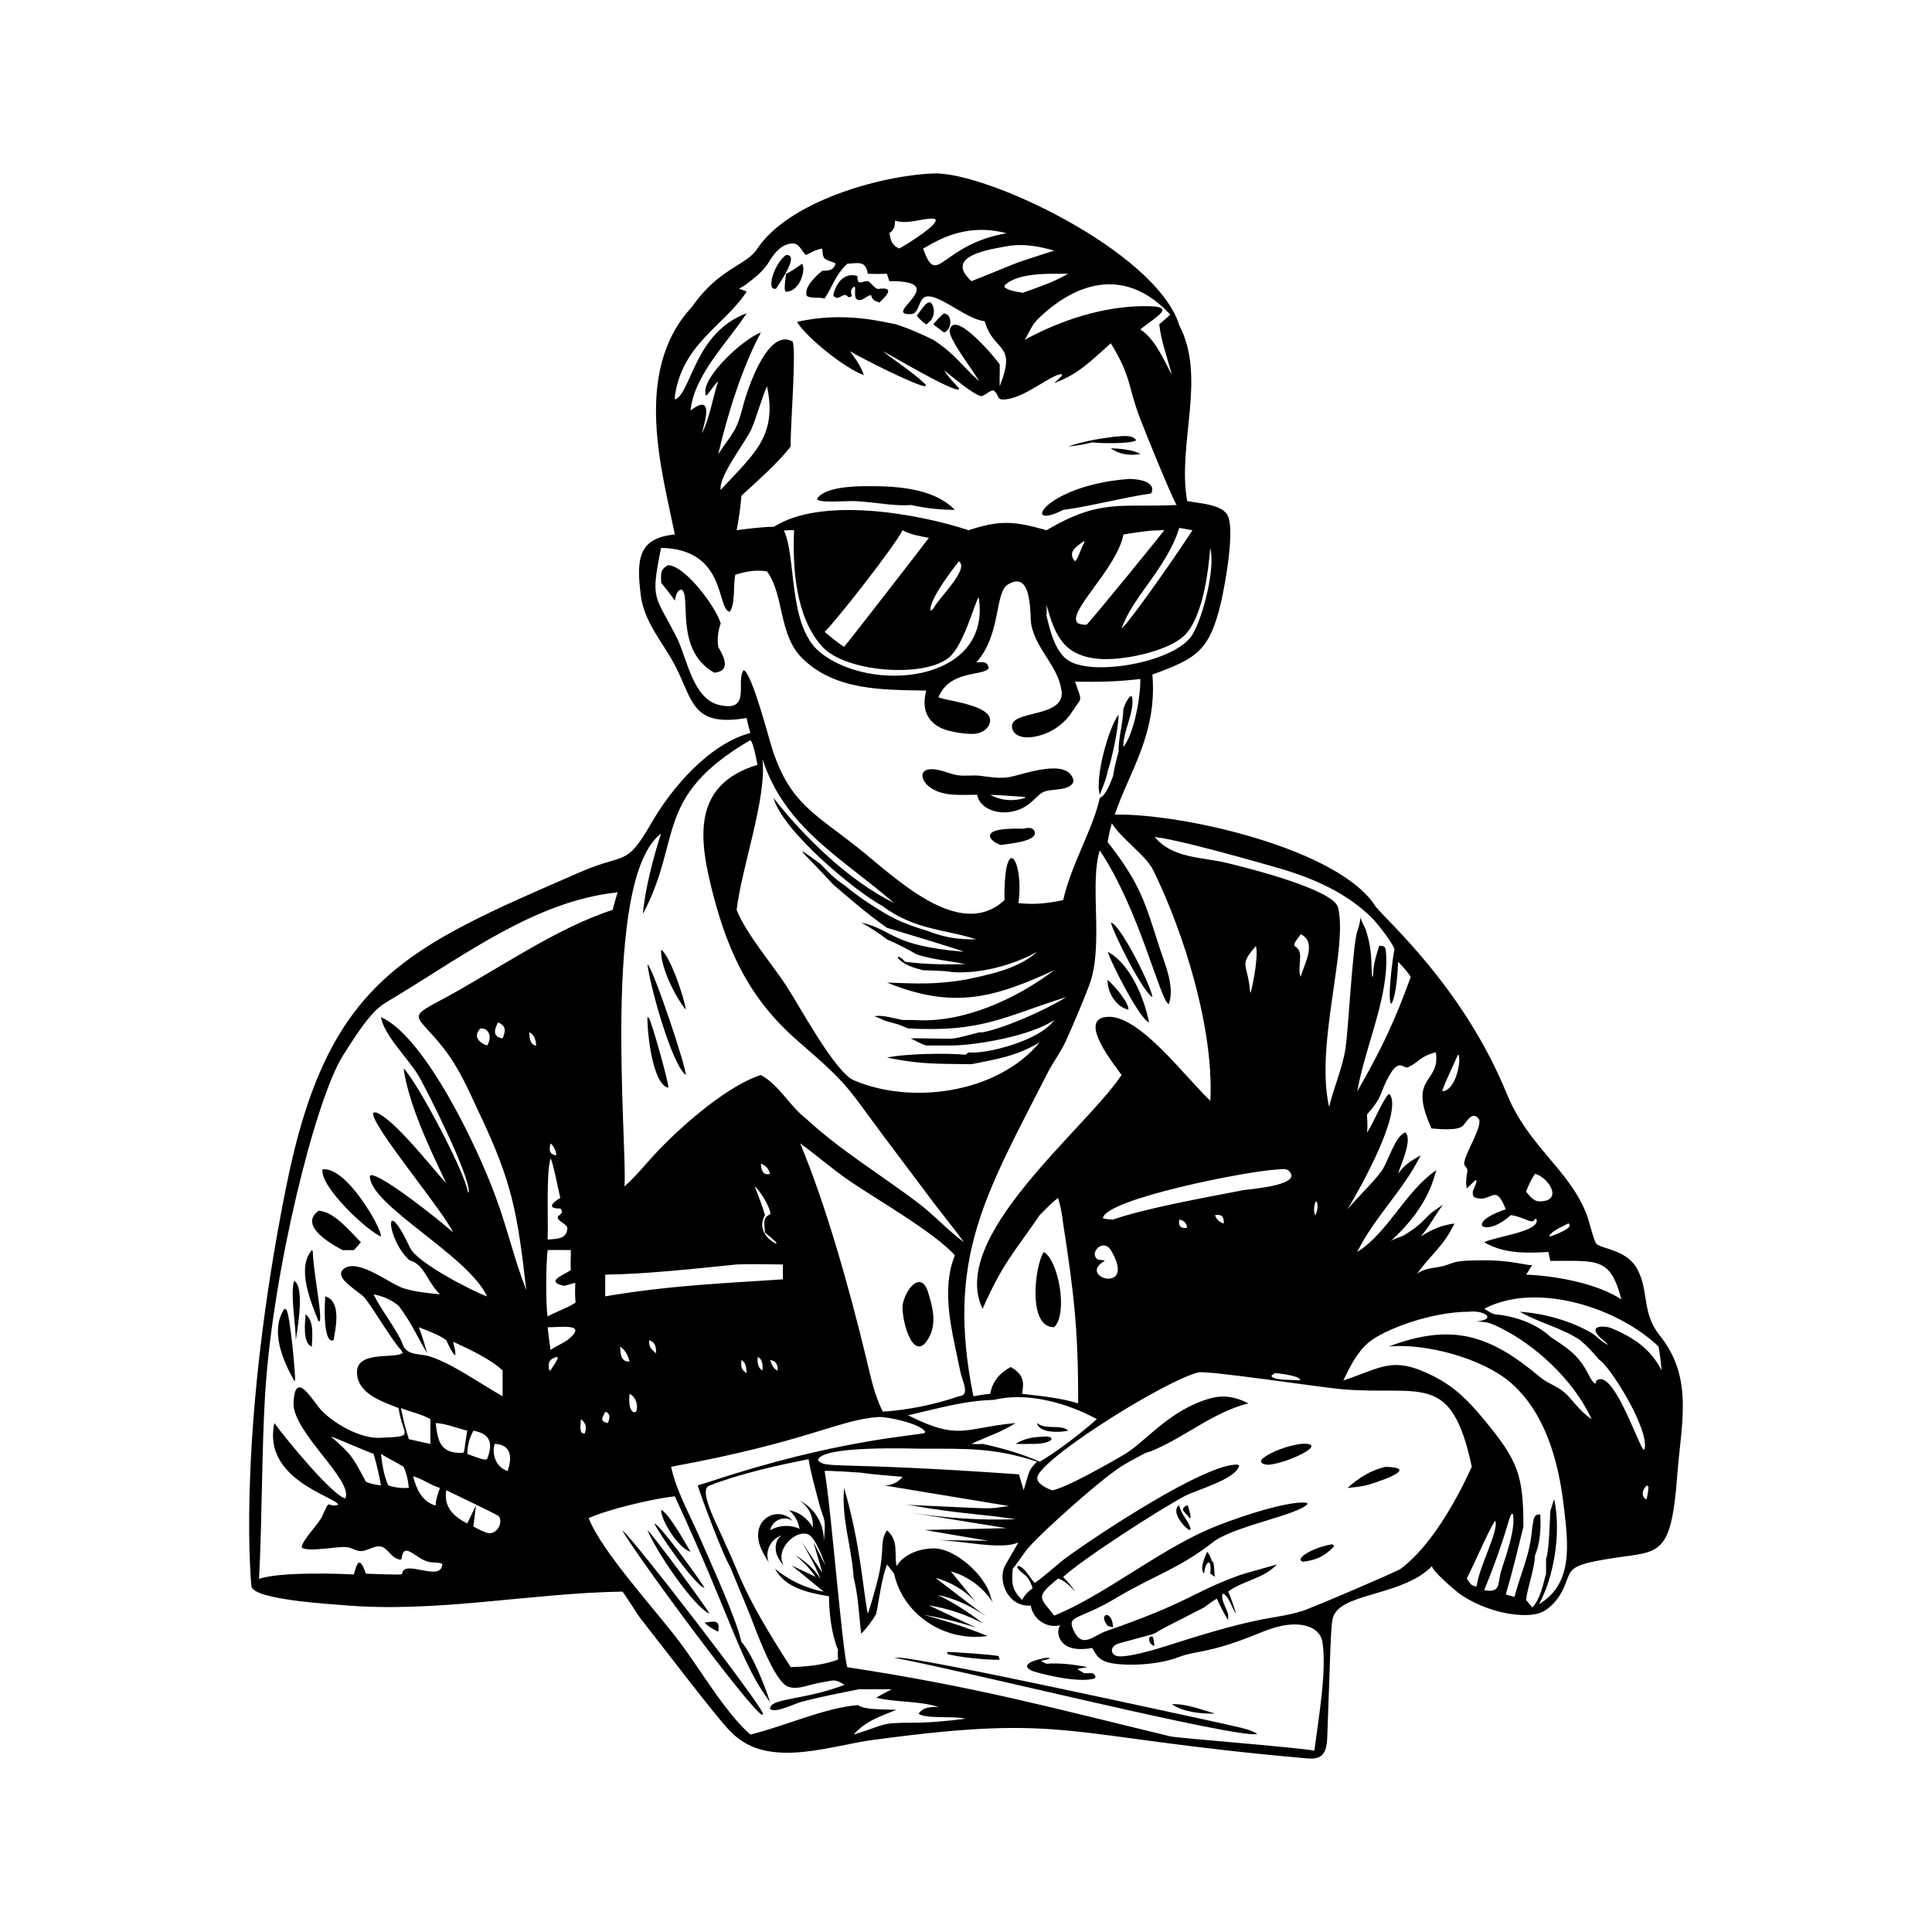 <?xml version="1.0" encoding="utf-8"?>
<svg xmlns="http://www.w3.org/2000/svg" id="Layer_1" style="enable-background:new 0 0 156 156" version="1.1" viewBox="0 0 156 156" x="0" y="0">
  <g id="Poker_Player">
    <path d="M22.972,105.672c-1.188,1.745-0.137,4.177,0.768,5.789l0.084,0.045&#xD;&#xA;		c0.041-0.624-0.409-5.368-0.702-5.759L22.972,105.672z"/>
    <path d="M63.373,23.442l0.099,0.12c1.244-0.064,1.603-1.993,1.284-2.262&#xD;&#xA;		c-0.417,0.294-0.821,0.591-1.284,0.811C63.42,22.548,63.334,23.003,63.373,23.442&#xD;&#xA;		z"/>
    <path d="M26.269,104.673c-0.055,0.423-0.219,3.913,0.667,3.542&#xD;&#xA;		C27.101,107.231,27.594,105.086,26.269,104.673z"/>
    <path d="M68.491,23.992c0.653-0.012-0.109-0.339,0.437-0.826l0.109,0.004&#xD;&#xA;		c0.059,0.34-0.162,1.076,0.379,1.059c0.362-0.012,0.595-0.382,0.922-0.398&#xD;&#xA;		c0.105,0.421,0.271,0.446,0.665,0.597c0.776-0.707,1.143-1.27-0.071-1.098&#xD;&#xA;		c-0.266,0.038-0.595-0.526-0.857-0.637c-0.609,0.035-0.824,0.392-0.848-0.41&#xD;&#xA;		c-1.085-0.31-1.733,0.58-1.948,1.575C67.722,24.442,68.109,23.44,68.491,23.992z"/>
    <path d="M26.04,94.424c-0.222,1.406,3.673,5.024,4.721,5.414&#xD;&#xA;		C30.843,99.223,27.975,94.148,26.04,94.424z"/>
    <path d="M25.715,97.771c-1.608,1.17,0.985,2.664,1.951,3.17h0.908&#xD;&#xA;		c0.195-0.207,0.385-0.415,0.566-0.634C28.317,99.491,26.951,97.776,25.715,97.771z"/>
    <path d="M92.838,132.17c-0.153,0.299,0.049,0.643,0.365,0.735&#xD;&#xA;		c-0.016-0.288-0.027-0.517-0.147-0.781L92.838,132.17z"/>
    <path d="M92.08,36.665c-0.504-0.351-1.756-0.449-2.38-0.472&#xD;&#xA;		C90.377,36.709,91.263,36.8,92.08,36.665z"/>
    <path d="M82.661,66.915c-0.582-0.017-2.147-0.05-2.591,0.326&#xD;&#xA;		c-0.468,0.396,0.404,0.914,0.758,0.99c0.411-0.096,2.955-0.251,2.72-1.062&#xD;&#xA;		C83.437,66.783,82.971,66.813,82.661,66.915z"/>
    <path d="M91.745,35.548c-0.337-0.523-1.357-0.302-1.874-0.271&#xD;&#xA;		c-1.223,0.158-2.444,0.368-3.612,0.773c0.664-0.064,1.292-0.166,1.937-0.329&#xD;&#xA;		C88.814,35.796,91.289,35.865,91.745,35.548z"/>
    <path d="M69.053,40.462c1.224,0.043,3.411,0.451,4.489,0.311&#xD;&#xA;		c1.213,0.267,2.315,0.389,3.558,0.399c-1.815-1.874-5.09-1.949-7.569-1.911&#xD;&#xA;		c-0.972,0.028-2.842,0.126-3.506,0.931C65.626,40.674,68.235,40.433,69.053,40.462z"/>
    <path d="M74.788,26.197c0.51-0.323,0.751-0.869,0.546-1.473&#xD;&#xA;		c-0.319-0.938-1.073,0.539-1.31,0.769&#xD;&#xA;		C74.264,25.771,74.472,25.999,74.788,26.197z"/>
    <path d="M76.227,26.846c0.622-0.194,0.727-1.453,0-1.541&#xD;&#xA;		c-0.342,0.26-0.599,0.565-0.873,0.892L76.227,26.846z"/>
    <path d="M85.847,41.172c2.248-0.298,4.727-0.983,7.104-1.328&#xD;&#xA;		c0.488-1.008-1.22-1.188-1.831-1.169C84.247,39.208,82.378,42.942,85.847,41.172&#xD;&#xA;		z"/>
    <path d="M89.441,131.282l0.43,0.12C89.825,129.915,88.599,130.267,89.441,131.282z"/>
    <path d="M25.178,108.727c0.025-0.792,0.212-2.04-0.497-2.602&#xD;&#xA;		C24.626,106.728,24.419,108.49,25.178,108.727z"/>
    <path d="M25.178,100.941c-1.257,1.49-0.06,4.209,0.537,5.75l0.12-0.031&#xD;&#xA;		c0.152-0.683-0.561-4.161-0.575-5.606L25.178,100.941z"/>
    <path d="M96.046,123.554l0.093-0.111c-0.207-0.718-0.758-1.111-0.928-1.902&#xD;&#xA;		C94.516,122.003,95.547,123.283,96.046,123.554z"/>
    <path d="M96.13,122.558c0.02-0.312-0.133-0.635-0.197-0.941l-0.078-0.077&#xD;&#xA;		c-0.766,0.374-0.008,0.617,0.192,1.051L96.13,122.558z"/>
    <path d="M23.74,103.419c-0.304,1.185,0.126,3.346,0.146,4.796&#xD;&#xA;		C24.01,107.325,24.637,103.899,23.74,103.419z"/>
    <path d="M58.194,50.336c-0.36-1.261-2.798-4.606-4.227-4.7&#xD;&#xA;		c-0.696,0.316-0.591,0.749-0.581,1.42c0.378,0.473,0.768,0.941,1.106,1.444&#xD;&#xA;		c0.065-0.315,0.087-0.592,0.332-0.823l0.203-0.079&#xD;&#xA;		c0.829,0.468-0.601,4.768,2.545,6.663l0.091,0.056&#xD;&#xA;		c1.357-0.112,0.836-1.245,0.331-2.077C57.91,51.513,57.961,51.028,58.194,50.336&#xD;&#xA;		z"/>
    <path d="M53.967,87.83c0.044-0.385-1.29-5.096-1.556-5.625l-0.131-0.086&#xD;&#xA;		C52.238,83.199,52.668,87.588,53.967,87.83z"/>
    <path d="M75.014,63.511c1.086,0.852,2.602,0.655,3.89,0.664&#xD;&#xA;		c0.247,1.433,2.657,2.009,4.293,0.657c0.31-0.257,0.574-0.568,0.902-0.801&#xD;&#xA;		c0.619-0.439,2.344-0.056,2.589-0.97c-0.405-1.995-4.191-0.455-5.259-0.304&#xD;&#xA;		c-0.795,0.113-1.503-0.016-2.285-0.115c-0.611-0.078-1.208,0.048-1.833-0.05&#xD;&#xA;		c-0.669-0.106-1.293-0.443-1.974-0.483C74.199,62.041,74.316,62.964,75.014,63.511&#xD;&#xA;		z M82.774,64.34l-0.029,0.095c-0.943,0.295-1.926,0.206-2.799-0.256&#xD;&#xA;		C80.817,64.193,81.833,64.307,82.774,64.34z"/>
    <path d="M97.859,126.065c-0.1-0.295-0.174-0.533-0.391-0.766&#xD;&#xA;		c-0.213,0.518-0.448,0.97-0.382,1.543l0.14,0.223&#xD;&#xA;		c0.117-1.095,0.656-1.308,0.496,0c0.125,0.085,0.277,0.169,0.386,0.273&#xD;&#xA;		c-0.099-0.417-0.015-0.818-0.166-1.238L97.859,126.065z"/>
    <path d="M53.386,76.685c-0.096,1.336,1.144,3.821,1.987,4.842&#xD;&#xA;		C55.298,80.67,54.088,77.127,53.386,76.685z"/>
    <path d="M52.28,77.851c0.166,1.572,1.888,7.958,3.093,8.961&#xD;&#xA;		C55.441,86.252,52.767,78.244,52.28,77.851z"/>
    <path d="M62.67,23.303c0.304-0.501,1.93-2.779,0.802-2.713&#xD;&#xA;		C62.5,21.264,61.812,23.557,62.67,23.303z"/>
    <path d="M72.872,105.433c-0.033,1.533,0.995,4.816,2.188,2.469&#xD;&#xA;		c0.544-1.07,0.263-2.3-0.068-3.384&#xD;&#xA;		C74.441,102.421,73.076,104.072,72.872,105.433z"/>
    <polygon points="107.696 124.815 107.721 124.866 107.714 124.746"/>
    <path d="M105.016,116.586c-0.996,0.151-2.362,0.583-3.131,1.24l-0.079,0.181&#xD;&#xA;		c0.129,0.258,0.378,0.24,0.644,0.265&#xD;&#xA;		C104.124,118.1,107.492,116.435,105.016,116.586z"/>
    <path d="M94.623,137.604c0.928,0.644,2.378,0.791,3.486,0.759&#xD;&#xA;		C96.995,138.046,95.798,137.56,94.623,137.604z"/>
    <path d="M84.279,115.997c-0.882,0.047-1.504,0.127-2.278,0.589&#xD;&#xA;		c0.358,0.01,0.714,0.022,1.072,0C85.129,116.667,85.331,115.908,84.279,115.997z"/>
    <path d="M83.379,134.935c1.148,0.361,3.827,0.957,4.996,0.595l0.085-0.106&#xD;&#xA;		c-0.043-0.17-0.106-0.255-0.255-0.319h-0.68&#xD;&#xA;		c-0.17-0.149-0.383-0.191-0.531-0.34c0.255-0.085,0.531-0.085,0.808-0.149&#xD;&#xA;		c-1.02-0.213-2.275-0.362-3.295-0.276c-0.149-0.064-0.362-0.128-0.425-0.255&#xD;&#xA;		c0.191-0.021,1.084-0.191,0.425-0.234&#xD;&#xA;		C84.017,133.936,82.061,134.34,83.379,134.935z"/>
    <path d="M107.52,124.698c-1.729,0.309-3.062,1.263-2.286,1.401&#xD;&#xA;		c1.051-0.133,1.691-0.424,2.437-1.189l0.025-0.095l-0.043-0.086L107.52,124.698z"/>
    <path d="M50.255,123.561c0.659,1.403,10.651,14.967,11.31,14.904l0.043-0.106&#xD;&#xA;		C61.247,137.359,51.255,124.39,50.255,123.561z"/>
    <path d="M72.387,133.851h-0.191c6.082,1.155,27.629,6.528,29.318,6.165&#xD;&#xA;		c-0.531-0.425-1.998-0.638-2.7-0.829&#xD;&#xA;		C96.964,138.804,73.727,133.659,72.387,133.851z"/>
    <path d="M55.755,125.298c-0.419-0.72-1.747-3.095-2.369-3.393&#xD;&#xA;		C53.348,122.746,54.782,125.015,55.755,125.298z"/>
    <path d="M57.286,130.299c-0.341-0.674-4.714-6.556-5.006-6.745&#xD;&#xA;		C52.999,125.294,55.968,129.695,57.286,130.299z"/>
    <path d="M111.878,118.441c-1.184,0.262-2.178,0.897-3.074,1.704&#xD;&#xA;		c0.476-0.042,0.938-0.1,1.407-0.188&#xD;&#xA;		C110.911,119.789,114.908,118.51,111.878,118.441z"/>
    <path d="M86.259,115.516c-0.619-0.555-1.796-0.016-2.522-0.614&#xD;&#xA;		C83.886,115.748,85.646,115.673,86.259,115.516z"/>
    <path d="M57.994,131.756c0.155-0.987-0.259-0.854-1.103-0.74&#xD;&#xA;		C57.145,131.329,57.637,131.569,57.994,131.756z"/>
    <path d="M56.891,128.237c-0.316-0.619-3.571-5.089-4.058-5.231&#xD;&#xA;		C53.185,123.805,56.041,127.923,56.891,128.237z"/>
    <path d="M89.7,74.484c0.253,0.993,2.574,5.61,3.356,6.03&#xD;&#xA;		C92.96,79.627,90.469,74.647,89.7,74.484z"/>
    <path d="M79.735,132.099c-1.695-0.688-3.436-1.262-5.207-1.718&#xD;&#xA;		c1.462,0.243,2.907,0.595,4.317,1.052c-1.285-0.604-2.57-1.207-3.855-1.811&#xD;&#xA;		c1.521,0.244,3.001,0.737,4.364,1.453c-1.123-0.89-2.341-1.66-3.628-2.291&#xD;&#xA;		c1.41,0.307,2.754,0.914,3.918,1.767c-1.367-1.047-2.734-2.094-4.102-3.141&#xD;&#xA;		c1.232,0.325,2.368,1.005,3.237,1.937c-0.666-0.821-1.332-1.642-1.998-2.462&#xD;&#xA;		c1.414,0.391,2.666,1.336,3.428,2.589c-0.316-0.52-0.097-0.823-0.98-2.034&#xD;&#xA;		c-0.808-1.108-2.519-2.457-3.879-2.416c-0.913,0.027-1.756,0.269-2.474,0.854&#xD;&#xA;		c-0.191,0.17-0.34,0.383-0.489,0.574c-0.191-1.127,0.191-2.041-0.765-2.891&#xD;&#xA;		c-0.661,1.009-0.11,1.501-0.782,4.119c-0.172,0.668-0.528,1.975-0.77,2.621&#xD;&#xA;		c-0.385-1.83-0.559-5.498-1.913-10.162c-0.234,2.466,0.616,4.762,0.765,7.207&#xD;&#xA;		c0.383,1.531,0.425,3.019,0.617,4.571c0.468-0.489,0.872-0.999,1.212-1.616&#xD;&#xA;		c0.255-1.233,0.425-2.806,0.872-3.976l0.574,0.744&#xD;&#xA;		C72.896,130.333,76.23,132.607,79.735,132.099z"/>
    <path d="M89.441,76.853c0.277,0.913,2.59,5.451,3.337,5.703&#xD;&#xA;		C92.41,80.636,91.273,77.822,89.441,76.853z"/>
    <path d="M132.129,102.343c-0.872-1.446-2.849-1.51-3.232-1.913&#xD;&#xA;		c-0.191-0.191-0.617-1.956-0.787-2.381c-1.424-3.657-4.72-5.464-6.463-9.78&#xD;&#xA;		c-3.537-8.623-9.752-13.98-10.588-15.095&#xD;&#xA;		c-2.923-4.617-15.53-7.506-21.048-7.399c1.169-3.465,3.444-6.506,3.04-11.31&#xD;&#xA;		c3.551-1.297,4.614-1.871,5.549-5.868c0.298-1.318,1.191-6.017,0.468-7.08&#xD;&#xA;		c-0.574-0.829-2.317-0.872-3.21-1.063c-0.829-4.592,1.616-10.014-0.68-14.266&#xD;&#xA;		h0.021c-1.935-5.889-15.499-12.331-19.815-12.182&#xD;&#xA;		c-4.458,0.178-11.729,2.319-14.223,6.059c-0.919,1.416-3.08,1.542-5.294,4.72&#xD;&#xA;		c-4.868,5.229-2.347,13.428-1.382,18.369c-2.913,0.298-3.125,1.914-2.743,4.932&#xD;&#xA;		c0.276,2.126,1.722,3.72,2.7,5.528c1.531,2.87,1.339,5.081,5.719,4.38&#xD;&#xA;		l0.128-0.021c0.064,0.404,0.191,0.808,0.298,1.212&#xD;&#xA;		c-3.338,0.893-6.357,4.422-8.015,7.313c-2.041,3.551-2.083,2.339-5.655,3.891&#xD;&#xA;		c-14.181,6.166-20.452,8.674-23.812,25.448&#xD;&#xA;		c-3.827,19.071-2.934,30.976-2.806,32.209c0.021,1.148,6.718,1.488,7.292,1.552&#xD;&#xA;		c7.569,0.68,15.116-0.957,22.663-1.084c0.064,0,1.297,1.977,1.467,2.169&#xD;&#xA;		c6.416,8.278,6.927,8.878,7.739,9.567c2.976,2.466,7.675,0.68,11.077,0.234&#xD;&#xA;		c15.987-2.145,15.006-0.266,34.888,1.488c1.145,0.114,1.685-0.144,1.743-1.658&#xD;&#xA;		c0.347-9.303,0.254-9.457,0.638-10.077c1.055-1.618,5.644-1.496,7.845-3.806&#xD;&#xA;		c-0.234,0.234,1.956,2.083,2.19,2.254c2.158,1.505,4.851,1.932,6.208,1.637&#xD;&#xA;		c0.999-0.191,1.892-1.297,2.254-2.19c0.661-1.543,0.139-1.78,4.784-2.445&#xD;&#xA;		c3.038-0.399,3.881-0.472,4.337-6.484c0.319-4.316,1.361-7.93-1.424-11.395&#xD;&#xA;		C132.511,105.957,133.192,104.15,132.129,102.343z M125.181,99.838l-0.09-0.054&#xD;&#xA;		c0.23-0.409,1.118-0.771,1.545-1&#xD;&#xA;		C127.23,99.124,125.364,99.772,125.181,99.838z M123.943,94.774&#xD;&#xA;		c1.106,0.298,2.296,2.19,0.425,2.232c-0.553,0.021-0.829-0.425-1.148-0.787&#xD;&#xA;		C123.412,95.71,123.646,95.221,123.943,94.774z M117.721,85.163l0.078,0.063&#xD;&#xA;		c0.167,0.75-0.336,2.76-1.27,2.887l-0.075-0.037&#xD;&#xA;		C116.804,87.096,117.309,86.123,117.721,85.163z M115.95,85.016&#xD;&#xA;		c0.319,2.551-2.317,1.807-0.361,6.102c0.595,0.042,2.126,0.213,2.551-0.234&#xD;&#xA;		c0.319-0.361,0.744-1.19,1.254-0.553c0.404,0.51-1.148,2.87-1.169,3.593&#xD;&#xA;		c0,0.298,0.319,0.34,0.255,0.68c-0.181,0.95-0.048,1.248-0.043,1.361&#xD;&#xA;		c0.234-0.234,0.468-0.468,0.702-0.68l0.085,0.042&#xD;&#xA;		c-0.021,0.51-0.531,0.85-0.191,1.34c1.403,0.574,1.658-1.297,2.551,0.978&#xD;&#xA;		c-3.444,1.148-1.637,2.36,0.404,0.468c1.212,0.17,1.701,0.829,1.977,0.298&#xD;&#xA;		h0.085c0.425,1.021-3.189,1.403-4.21,1.892c1.573,0.936,3.423,0.893,5.188,0.787&#xD;&#xA;		l0.149,0.723c3.869,0,4.847-0.298,5.74,3.104&#xD;&#xA;		c-2.041-1.318-5.294-1.892-7.696-1.999c0.191-0.255,0.34-0.531,0.51-0.808&#xD;&#xA;		c-0.1,0.2-1.687-0.415-4.231-0.34c-2.766,0-1.817,0.336-3.848,0.617&#xD;&#xA;		c-0.34,0.042-1.084,0.255-1.276,0.531c1.106-1.594,2.169-2.232,3.061-4.125&#xD;&#xA;		c-1.159,0.158-1.801,0.49-2.721,1.042c0.68-0.744,1.169-1.743,1.807-2.573&#xD;&#xA;		c-0.362,0.276-0.808,0.51-1.148,0.85c-0.638,0.596-0.72,0.843-2.02,1.637&#xD;&#xA;		c-0.319,0.17-0.872,0.276-1.127,0.51c3.316-2.932,3.578-5.459,3.763-5.783&#xD;&#xA;		c-2.509,1.701-3.933,5.081-6.399,6.612c1.361-2.785,3.742-4.996,5.124-7.802&#xD;&#xA;		c-0.787,0.447-1.276,0.723-1.828,1.488c0.191-0.68,1.191-2.721,0.595-3.338&#xD;&#xA;		c-0.808,0.234-1.403,2.36-1.892,3.062c-0.595,0.872-1.977,2.169-2.785,3.146&#xD;&#xA;		c1.084-1.786,4.422-7.781,3.423-9.269l-0.128-0.021&#xD;&#xA;		c-0.617,0.787-1.127,2.19-1.722,3.104c0.064-0.489,0.021-0.978,0-1.467&#xD;&#xA;		c1.403-1.594,0.957-1.701,1.85-3.232c0.787-1.339,1.084-0.404,1.488-0.595&#xD;&#xA;		c0.957-0.468,0.85-0.808,2.169-1.19L115.95,85.016z M103.3,70.112&#xD;&#xA;		c2.76,0.802,5.559,2.031,7.569,4.103c0.455,0.483,1.504,1.827,1.701,2.36&#xD;&#xA;		c0,0.021,0.021,0.064,0.021,0.106c-0.128,0.553-0.595,4.125-0.255,4.38&#xD;&#xA;		c0.404-0.553,0.531-2.7,0.553-3.402c0.383,0.383,0.723,0.765,1.021,1.212&#xD;&#xA;		c-1.233,3.487-2.487,6.08-4.316,9.248c0.659-3.763,2.679-7.866,2.296-11.438&#xD;&#xA;		l-0.085-0.212c-0.17-0.128-0.234-0.085-0.446-0.085&#xD;&#xA;		c-0.566,1.754-0.421,1.94-0.51,2.488l-0.064-0.042&#xD;&#xA;		c-0.087-1.16,0.033-2.067-0.489-3.721c-0.085-0.234-0.425-0.787-0.425-1.063&#xD;&#xA;		c-0.064,0.425-0.128,0.765-0.276,1.148c-0.37,1.11-0.714,7.783-0.935,9.333&#xD;&#xA;		c-0.213,1.616-0.957,3.231-1.339,4.847c-1.148-4.996,1.531-12.756,0.723-16.094&#xD;&#xA;		c-0.362-1.425-6.91-3.104-8.951-3.593c-2.062-0.51-4.422-0.34-5.889-2.147&#xD;&#xA;		C93.385,67.723,93.231,67.217,103.3,70.112z M106.234,98.112l-0.085-0.085&#xD;&#xA;		c-0.085-0.383-0.043-0.659,0.085-1.021l0.128,0.085&#xD;&#xA;		C106.425,97.474,106.361,97.772,106.234,98.112z M89.863,98.474&#xD;&#xA;		c-0.255-0.021-0.553-0.021-0.808-0.106c0.17-1.552,11.714-3.827,14.053-3.933&#xD;&#xA;		l0.234-0.021c0.361-0.042,0.702-0.042,0.893,0.34&#xD;&#xA;		c0.489,0.978-3.253,1.254-3.806,1.339C97.389,96.688,92.755,97.495,89.863,98.474z&#xD;&#xA;		 M98.814,98.793c-0.319-0.085-0.638-0.362-0.702-0.68&#xD;&#xA;		C98.665,98.027,98.835,98.24,98.814,98.793z M95.859,99.133&#xD;&#xA;		c-0.553,0.106-0.723-0.17-0.638-0.659C95.582,98.537,95.816,98.75,95.859,99.133z&#xD;&#xA;		 M64.562,121.168c0.718,0.448,1.146,1.323,1.06,2.165&#xD;&#xA;		c-0.383-0.723-1.111-1.252-1.916-1.393c0.455,0.376,0.765,0.923,0.853,1.506&#xD;&#xA;		c-0.745-0.351-1.663-0.306-2.369,0.116c0.167-0.822,1.118-1.216,1.817-0.758&#xD;&#xA;		c-1.103-1.258-3.347-0.236-2.672,1.918c0.161,0.514,0.449,0.978,0.735,1.435&#xD;&#xA;		c-0.331-0.887,0.141-1.885,1.05-2.182c-0.472,0.297-0.588,0.967-0.414,1.497&#xD;&#xA;		c0.115,0.35,0.329,0.651,0.57,0.933c-0.755-1.355,1.075-2.972,2.021-2.489&#xD;&#xA;		c0.552,0.282,1.148,1.907,1.355,2.49c-0.323-0.629-0.646-1.259-0.969-1.888&#xD;&#xA;		c0.237,0.817,0.474,1.635,0.711,2.452c-3.082-4.534-1.101-1.888-0.127,0.529&#xD;&#xA;		c-0.519-0.794-1.234-1.46-2.062-1.923c0.634,0.493,1.192,1.084,1.647,1.746&#xD;&#xA;		c-0.642-0.305-1.284-0.61-1.926-0.915c0.865,0.707,1.731,1.413,2.596,2.119&#xD;&#xA;		c-1.444-0.274-2.816-0.92-3.947-1.86c0.834,1.579,2.742,1.95,4.362,2.226&#xD;&#xA;		c0.019,1.408,0.192,3.026,0.732,4.342c-0.048,0.239-0.008,0.527,0,0.771&#xD;&#xA;		c-1.211,0.453-2.542,0.57-3.824,0.606c-4.03-6.233-4.035-7.387-5.267-9.912&#xD;&#xA;		c-0.374-1.054-2.322-4.421-1.293-4.741c2.328-0.923,5.509-1.652,8.004-2.133&#xD;&#xA;		c0.193,1.195,0.545,2.381,0.845,3.552c0.375,1.462,0.612,1.036,0.363,3.271&#xD;&#xA;		C66.654,123.24,65.84,121.777,64.562,121.168z M66.05,117.91&#xD;&#xA;		c0.21-1.211,7.42-0.935,8.459-0.934c3.499,0.003,5.798-0.088,9.227,1.046&#xD;&#xA;		c-0.69,0.689-0.592,0.697-1.081,2.305c-0.127-0.427-0.254-0.854-0.381-1.281&#xD;&#xA;		C67.152,117.98,66.722,118.631,66.05,117.91z M79.349,116.586&#xD;&#xA;		c-0.288,0.047-0.613,0.008-0.906,0c1.169-0.563,2.479-0.961,3.558-1.683&#xD;&#xA;		c-4.172,0.393-4.518,1.464-8.677-0.625c2.295-0.523,4.561-1.193,6.929-1.244&#xD;&#xA;		c2.678-0.663,5.927,0.25,8.311,1.554c-1.083,0.989-3.465,2.825-4.621,3.435&#xD;&#xA;		C82.423,117.351,80.966,116.948,79.349,116.586z M77.516,110.635&#xD;&#xA;		c0.184,0.931,0.863,2.031-0.091,2.107c-1.903,0.667-4.134,1.114-6.143,1.243&#xD;&#xA;		c-0.696-1.37-0.997-2.903-1.356-4.387c-1.308-5.401-3.161-12.09-5.313-17.276&#xD;&#xA;		c1.334,0.965,2.564,2.053,3.924,2.99c2.112,1.455,6.965,4.228,8.562,6.049&#xD;&#xA;		C75.928,104.316,76.922,107.632,77.516,110.635z M89.204,101.811&#xD;&#xA;		c-0.213-0.127-0.489-0.021-0.638-0.17c-0.595-0.553,0.532-1.658,1.127-0.702&#xD;&#xA;		C91.883,104.597,86.844,103.13,89.204,101.811z M101.408,76.384&#xD;&#xA;		c0.213,0.702-0.191,2.934-0.425,3.784l-0.043-0.085&#xD;&#xA;		C100.748,77.724,99.983,78.021,101.408,76.384z M102.961,110.865&#xD;&#xA;		c0.432,0.061,1.81,0.183,2.044,0.539l-0.143,0.058&#xD;&#xA;		c-0.632-0.085-1.631,0.035-2.174-0.286l-0.014-0.117L102.961,110.865z&#xD;&#xA;		 M104.618,76.448c-0.361-0.191,0.255-0.702,0.404-1.021&#xD;&#xA;		c1.361,0.659,0.276,2.424,0,3.444C104.703,78.191,105.341,76.852,104.618,76.448z&#xD;&#xA;		 M93.116,70.261c2.487,5.06,4.911,12.82,4.613,18.624&#xD;&#xA;		c-2.062-1.956-5.655-6.824-8.206-6.782c-2.721,0.043,0.595,4.04,1.042,4.699&#xD;&#xA;		l-0.064,0.085c-2.955,4.38-13.947,13.011-11.162,18.794&#xD;&#xA;		c1.658-3.742,2.509-4.486,4.613-7.569c0.468-0.468,0.935-0.978,1.488-1.382&#xD;&#xA;		c0.191,0.68,0.34,1.361,0.404,2.062c0.872,5.591,1.233,8.717,1.212,14.521&#xD;&#xA;		c-1.446-0.446-3.04-0.595-4.528-0.765c0.191-1.063,0.085-1.573-0.914-2.169&#xD;&#xA;		c-0.893,0.489-1.467,1.127-1.658,2.169c-0.446,0.021-0.914,0.127-1.361,0.191&#xD;&#xA;		c-2.254-11.183,0.978-16.264,6.038-26.193c0.425-0.808,0.978-1.552,1.382-2.381&#xD;&#xA;		c0.425-0.914,1.701-3.891,2.041-4.911c1.02-3.21-0.085-7.866,0.744-10.588&#xD;&#xA;		c3.219,4.809,4.85,12.077,5.57,12.416c0.51-1.339-0.276-3.168-0.701-4.443&#xD;&#xA;		c-1.254-3.869-1.531-5.166-4.231-8.653c0.085-0.51,0.191-1.021,0.34-1.51&#xD;&#xA;		C90.586,67.774,92.5,69.028,93.116,70.261z M61.566,61.289&#xD;&#xA;		c1.807,5.592,6.442,7.994,10.63,11.629c-3.657-1.807-7.271-5.336-9.737-8.483&#xD;&#xA;		c0.706,2.61,6.459,7.454,8.823,8.738c2.594,1.957,5.241,1.883,7.547,2.679&#xD;&#xA;		c-1.595,0-2.551-0.149-4.039-0.723c-1.382-0.404-2.573-0.872-3.784-1.658&#xD;&#xA;		c-0.776-0.479-1.686-1.05-2.849-2.02c-0.695-0.434-1.34-1.075-1.892-1.679&#xD;&#xA;		c-2.764-2.041-1.191-0.765,1.042,1.679c1.403,1.191,2.785,2.402,4.316,3.465&#xD;&#xA;		c0.85,0.255,5.868,1.765,6.208,1.935c-5.973-0.503-5.6-1.733-8.292-2.36&#xD;&#xA;		c0.744,0.404,1.403,0.85,2.084,1.361c0.829,0.362,1.616,0.765,2.402,1.212&#xD;&#xA;		c1.276,0.425,2.615,0.51,3.933,0.787c-3.206,0.083-4.518-0.166-4.869-0.191&#xD;&#xA;		c-0.191-0.191-0.319-0.34-0.574-0.425l-0.021,0.106&#xD;&#xA;		c0.446,0.574,1.361,0.829,2.041,0.999c0.765,0.042,1.595,0.021,2.339,0.149&#xD;&#xA;		c2.211,0.17,4.954-0.552,6.867-1.637c-1.597,1.476-4.317,1.93-5.804,2.254&#xD;&#xA;		c-2.424,0.404-3.869,0.319-6.314,0.234c5.379,2.19,8.674,1.212,13.5-0.999&#xD;&#xA;		c-3.104,2.339-7.399,4.316-11.374,4.018h-0.872&#xD;&#xA;		c-0.595-0.106-1.701-0.446-2.254-0.298c0.974,0.357,0.112,0.171,1.977,0.68&#xD;&#xA;		l0.723,0.298c5.993,0.333,7.733-0.95,12.777-2.53&#xD;&#xA;		c-1.637,1.021-4.911,2.488-6.761,2.849h-0.276&#xD;&#xA;		c-2.129,0.568-2.029,0.51-2.849,0.51c-0.802,0-2.347-0.05-2.679-0.021&#xD;&#xA;		c0.404,0.191,0.829,0.447,1.254,0.574h1.913c2.102,0,6.568-0.78,8.419-2.062&#xD;&#xA;		c-1.084,1.637-5.464,2.785-6.91,2.615l-0.255,0.191&#xD;&#xA;		c-1.467-0.149-4.975-0.085-6.336,0.234c2.764,0.553,3.997,0.489,6.824,0.531&#xD;&#xA;		c2.084-0.425,3.614-0.638,5.506-1.765c-3.423,4.125-10.354,5.06-15.01,3.062&#xD;&#xA;		c-1.531-0.659-4.443-6.102-5.464-7.654c-1.169-1.764-3.274-4.252-3.997-6.102&#xD;&#xA;		C59.886,70.006,61.927,64.457,61.566,61.289z M96.29,51.233&#xD;&#xA;		c-1.314,2.21-7.938,3.4-9.995,2.118c-1.1-0.686-1.519-2.465-1.796-3.642&#xD;&#xA;		c0.029-0.276,0.003-0.572,0-0.85c0.687,2.404,1.34,4.046,4.126,4.332&#xD;&#xA;		c1.865,0.191,5.427-0.523,6.885-1.766c1.573-1.342,2.053-5.199,2.213-7.177&#xD;&#xA;		C98.149,45.857,97.155,49.777,96.29,51.233z M86.802,45.323&#xD;&#xA;		c-0.659-0.744,0.149-1.212,0.723-1.637l0.043,0.106&#xD;&#xA;		C87.291,44.175,87.099,45.068,86.802,45.323z M90.714,43.154&#xD;&#xA;		c2.61-0.417,2.405-0.285,3.295-0.361c-0.021,0.127-6.017,7.441-6.25,7.632&#xD;&#xA;		c-0.255,0.064-0.468-0.021-0.701-0.085C85.973,49.554,90.161,46.003,90.714,43.154z&#xD;&#xA;		 M95.221,42.623l1.063,0.191c-0.87,1.371-4.692,6.924-5.719,7.951&#xD;&#xA;		C91.415,48.214,94.2,45.897,95.221,42.623z M94.498,25.402&#xD;&#xA;		c-0.298,0.276-0.595,0.531-0.893,0.787c0.149,1.382,0.68,2.764,1.021,4.103&#xD;&#xA;		c-0.659-1.254-1.339-2.891-2.551-3.699c1.446-1.148,3.04-1.913,0.234-1.871&#xD;&#xA;		c-3.253,0.021-6.718,1.148-9.567,2.721c0.34-0.574,0.595-1.233,1.063-1.68&#xD;&#xA;		C85.314,24.275,89.906,20.47,94.498,25.402z M86.249,22.107&#xD;&#xA;		c-1.295,0.722-2.261,1.031-3.657,1.531c-0.404-0.064-1.233-0.17-1.488-0.468&#xD;&#xA;		l0.021-0.127C82.185,21.983,84.784,22.107,86.249,22.107z M85.122,20.236&#xD;&#xA;		c-4.192,1.339-2.398,0.781-6.676,2.466c-2.232-2.02,1.276-2.551,3.168-2.87&#xD;&#xA;		C82.784,19.683,84.017,19.917,85.122,20.236z M81.274,18.833&#xD;&#xA;		c-5.373,0.941-5.585,4.504-6.739,1.233C75.154,19.798,77.63,17.861,81.274,18.833&#xD;&#xA;		z M72.281,17.812c0.872,0.298,1.807-0.064,2.721-0.149&#xD;&#xA;		c2.062-0.255-2.296,2.402-2.402,2.402c-0.595-0.276-0.659-0.616-0.787-1.233&#xD;&#xA;		C72.26,18.471,72.217,18.344,72.281,17.812z M54.465,32.184&#xD;&#xA;		c0.553-4.422,3.933-5.783,5.825-8.632c-0.213-0.106-0.425-0.17-0.617-0.234&#xD;&#xA;		c0.149-0.106,0.34-0.191,0.489-0.298c0.744-0.553,1.488-1.127,1.956-1.914&#xD;&#xA;		c0.404-0.68,0.978-1.382,1.828-1.446c0.617-0.043,0.723,0.574,1.127,0.935&#xD;&#xA;		c0.432-0.206,0.645-0.382,1.318-0.531c0.043,0.957,0.191,0.851,1.042,1.169&#xD;&#xA;		l0.021,0.085c-0.149,0.531-0.574,0.531-1.063,0.553&#xD;&#xA;		c-0.489,0.383-1.488,1.297-1.254,2.02c0.362,0.234,0.999,0.085,1.446,0.213&#xD;&#xA;		c0.701-1.063,0.829-1.85,1.828-2.806c0.914-0.064,1.509-0.255,1.658,0.808&#xD;&#xA;		c0.531,0.021,1.042,0.021,1.552,0c0.042,0.191,0.128,0.404,0.191,0.595&#xD;&#xA;		c5.209-0.042-0.787,2.806,1.786,2.658c0.553-0.042,0.595-0.999,0.957-1.297&#xD;&#xA;		c0.872-0.723,3.402,1.743,4.954,1.871c0.744,2.594,2.636,1.679,1.212,5.251&#xD;&#xA;		c-0.021-0.595,0.021-1.169,0-1.765c-0.255-0.404-3.635-4.486-4.039-2.785&#xD;&#xA;		c-0.149,0.659,1.871,3.231,2.381,4.146c-1.425-1.275-1.935-2.19-3.699-3.338&#xD;&#xA;		c-0.003-0.002-0.007-0.003-0.01-0.005c0,0.001,0.001,0.001,0.001,0.002&#xD;&#xA;		c-0.977-0.486-1.935-0.9-2.972-1.244c0.006-0.002,0.011-0.001,0.018-0.003&#xD;&#xA;		c-0.836-0.125-4.19-1.106-8.049-0.196c0.85,1.339,3.912,3.763,5.4,4.295&#xD;&#xA;		c-0.234-0.723-0.68-1.34-1.127-1.935c0.787,0.489,5.528,2.891,6.102,2.828&#xD;&#xA;		l0.043-0.085c-0.638-0.744-2.615-2.041-3.487-2.743&#xD;&#xA;		c0.808,0.404,5.677,3.317,6.144,3.083v-0.106&#xD;&#xA;		c-0.425-0.447-0.85-0.893-1.191-1.425c0.617,0.468,2.339,1.956,2.998,2.083&#xD;&#xA;		c0.383-0.085,0.638-0.468,0.999-0.468c0.531,0.404,0.128,0.872,1.127,0.702&#xD;&#xA;		c1.573-0.255,3.402-1.892,4.316-2.02l0.106,0.064&#xD;&#xA;		c-0.191,0.277-0.425,0.425-0.659,0.659c1.998-0.723,3.019-1.85,4.571-3.21&#xD;&#xA;		c1.701,2.764,1.361,3.465,2.36,6.059c0.361,0.978,2.594,6.463,2.955,6.995&#xD;&#xA;		c-4.422,0.234-6.144-0.553-10.503,2.041c-2.551-0.723-3.742-0.851-6.293,0&#xD;&#xA;		c-4.024-1.328-11.829-2.751-15.719-0.28c-0.976,0.004-2.602,0.217-3.011,0.28&#xD;&#xA;		c0.17-0.914,0.319-1.85,0.383-2.785c1.212-1.127,2.998-2.679,3.976-3.976&#xD;&#xA;		c-0.042-1.424,0.489-7.909,0.149-8.483c-2.02-1.127-3.657,3.933-3.976,5.145&#xD;&#xA;		c-0.532,2.126-0.808,2.147-2.02,3.954c0.744-3.189,1.913-6.952,3.444-9.822&#xD;&#xA;		c-1.467,0.531-4.826,3.678-4.465,4.975l-0.043,0.064l0.106,0.042&#xD;&#xA;		c0.213-0.149,0.574-0.808,0.957-1.148c-0.468,1.403-0.659,2.892-1.318,4.231&#xD;&#xA;		c0.255-1.063,0.978-3.295-0.914-1.871c0.276-2.87,2.998-5.485,4.528-7.845&#xD;&#xA;		c-4.167,1.531-4.443,6.293-5.74,6.952L54.465,32.184z M66.371,52.19&#xD;&#xA;		c1.892,2.126,8.398,2.573,10.311,0.85c1.191-1.063,2.105-4.635,2.339-4.805&#xD;&#xA;		c0.021,0.085,0.043,0.17,0.043,0.255c0.787,6.654-8.802,7.505-12.863,4.167&#xD;&#xA;		c-2.619-2.145-1.873-7.76-2.912-9.823c0.361-0.019,0.698-0.038,0.828-0.02&#xD;&#xA;		C63.99,45.876,64.245,49.83,66.371,52.19z M66.583,51.021&#xD;&#xA;		c0.999-0.957,5.719-7.016,6.293-8.206c0.638,0.361,1.403,0.468,2.126,0.616&#xD;&#xA;		c-0.583,0.78-6.662,8.618-6.846,8.802C67.604,51.871,67.094,51.446,66.583,51.021&#xD;&#xA;		z M75.109,49.299c0-0.978,1.68-3.168,2.317-3.976&#xD;&#xA;		c0.85,0.595-1.467,2.806-1.998,3.699l-0.064,0.127&#xD;&#xA;		C75.257,49.235,75.236,49.277,75.109,49.299z M58.186,39.561&#xD;&#xA;		c-0.149-1.148,1.977-3.805,2.466-4.868c0.489-1.148,0.787-2.36,1.276-3.508&#xD;&#xA;		C62.82,35.246,60.779,36.734,58.186,39.561z M60.056,54.103&#xD;&#xA;		c-0.702,0.872,0.68,3.423-1.956,2.828c-2.147-0.468-2.615-3.742-3.423-5.379&#xD;&#xA;		c-1.786-3.572-2.19-2.955-1.297-7.314c5.294,0.106,4.465,4.911,5.528,5.166&#xD;&#xA;		c0.489-0.553,0.276-2.253,0.468-2.998c0.872-0.276,1.637-0.404,2.551-0.276&#xD;&#xA;		c1.382,1.871,0.935,5.039,2.764,6.931c2.658,2.721,6.569,2.636,10.099,2.7&#xD;&#xA;		l-0.021,0.085c-0.316,1.264-0.013,2.374,1.275,2.965&#xD;&#xA;		c0.629,0.289,2.17,0.533,2.797,0.422c0.424-0.075,0.843-0.314,1.023-0.706&#xD;&#xA;		c0.704-1.539-3.144-1.874-3.988-2.192l-0.106-0.042&#xD;&#xA;		c0.978-2.254,3.614-1.658,4.061-2.339c-0.085-0.595-0.51-0.489-0.999-0.468&#xD;&#xA;		c2.02-2.232,1.467-5.655,2.551-6.293c2.041-1.233,1.743,2.551,1.892,3.274&#xD;&#xA;		c0.418,2.031,2.142,3.271,2.44,5.304c0.302,2.06-3.485,1.631-3.944,2.625&#xD;&#xA;		c-0.223,0.483,0.173,1.247,1.435,1.131c1.356-0.124,2.655-0.924,3.397-2.107&#xD;&#xA;		c0.749-1.193,0.821-0.609,0.201-2.382c1.786,0.042,3.508,0,5.273-0.213&#xD;&#xA;		c0.021,1.528-0.587,5.065-1.704,5.82c0.143-0.099,0.267-0.169,0.336-0.343&#xD;&#xA;		c-0.074-1.171,0.992-2.97,0.679-4.103L91.222,56.253&#xD;&#xA;		c-0.248,0.31-0.393,0.622-0.516,0.996c-0.025,1.157-0.394,2.252-0.385,3.432&#xD;&#xA;		c0.003-0.003,0.006-0.004,0.01-0.007c-0.148,0.477-0.342,1.278-0.459,2.007&#xD;&#xA;		c-0.205,0.497-0.551,1.513-1.065,1.753v-0.256&#xD;&#xA;		c0.216-0.621,0.526-1.261,0.634-1.908c0-0,0-0,0-0.001&#xD;&#xA;		c0.329-0.937,0.881-3.491,0.88-4.562c-0.807,1.018-1.938,5.167-1.516,6.461&#xD;&#xA;		c-0.001,0.004-0.003,0.008-0.005,0.012v0.255&#xD;&#xA;		c-0.51,2.424-2.296,5.336-2.955,8.249c-1.276,0.255-2.317,0.383-3.614,0.234&#xD;&#xA;		c0.489-3.402-1.169-5.995-1.127-0.234c-3.657,3.38-8.887-1.913-11.884-4.273&#xD;&#xA;		c-3.487-2.764-5.379-3.529-6.825-7.802C62.076,59.631,60.758,54.465,60.056,54.103&#xD;&#xA;		z M53.381,67.306c-0.616,1.85-1.318,4.571-1.467,6.484&#xD;&#xA;		c3.21-6.038,0.808-9.418,8.674-14.032c0.255,0.234,0.489,1.594,0.574,1.999&#xD;&#xA;		c-5.421,1.637-4.698,6.166-3.572,10.502c1.254,4.805,3.061,8.547,6.888,11.842&#xD;&#xA;		c4.167,3.614,3.784,3.508,6.931,7.718l4.103,5.464&#xD;&#xA;		c0.765,0.999,1.573,1.977,2.317,3.019c-1.318-0.978-2.424-2.211-3.742-3.21&#xD;&#xA;		c-2.934-2.211-6.357-4.294-9.014-6.782c-1.382-1.063-2.083-2.636-3.636-3.508&#xD;&#xA;		c-2.594,0.808-6.229,3.954-8.185,5.995c-0.957,0.978-1.786,2.083-2.828,2.998&#xD;&#xA;		C50.682,92.686,48.532,70.942,53.381,67.306z M48.867,104.673v-1.75&#xD;&#xA;		c3.297-0.047,7.318-0.487,10.609-0.824c1.24-0.047,2.495-0.003,3.736,0v1.2&#xD;&#xA;		C58.892,103.607,54.381,103.74,48.867,104.673z M62.802,110.664&#xD;&#xA;		c-0.374-0.108-0.486-0.521-0.615-0.849&#xD;&#xA;		C62.686,109.912,62.797,110.182,62.802,110.664z M61.563,110.664&#xD;&#xA;		c-0.403-0.249-0.403-0.656-0.391-1.098l0.213,0.131&#xD;&#xA;		C61.592,110.026,61.602,110.282,61.563,110.664z M60.29,110.868&#xD;&#xA;		c-0.468-0.255-0.468-0.553-0.425-1.063&#xD;&#xA;		C60.29,110.124,60.226,110.379,60.29,110.868z M52.977,109.274&#xD;&#xA;		c-0.383-0.319-0.617-0.531-0.553-1.063&#xD;&#xA;		C52.934,108.402,52.977,108.764,52.977,109.274z M50.829,112.548&#xD;&#xA;		c0.51,0.234,0.744,0.935,0.531,1.446l-0.191,0.042&#xD;&#xA;		C50.723,113.781,50.808,112.994,50.829,112.548z M50.07,108.727&#xD;&#xA;		c0.418,0.289,0.663,0.726,0.756,1.215&#xD;&#xA;		C50.108,109.965,50.106,109.291,50.07,108.727z M49.086,114.908&#xD;&#xA;		c-0.68-0.149-0.468-0.404-0.213-0.914&#xD;&#xA;		C49.32,114.121,49.235,114.546,49.086,114.908z M62.204,98.042&#xD;&#xA;		c-0.677,0.269-0.46,0.837-0.438,1.479c0.312,0.253,0.613,0.508,0.904,0.786&#xD;&#xA;		c0.019,0.04,0.013,0.087,0.017,0.131c-0.93-0.469-1.477-1.375-0.921-2.321&#xD;&#xA;		c-0.217-0.791-0.536-1.557-0.829-2.323C61.377,96.137,62.217,97.505,62.204,98.042&#xD;&#xA;		z M61.438,93.966c0.404,0.128,0.617,0.404,0.744,0.808&#xD;&#xA;		C61.587,94.966,61.46,94.434,61.438,93.966z M35.203,121.498l-0.085,0.064&#xD;&#xA;		c-1.084-0.383-1.488-1.318-1.765-2.36c0.787,0.213,1.403,0.723,2.168,0.936&#xD;&#xA;		c-0.149,0.404-0.255,0.787-0.34,1.191L35.203,121.498z M33.821,107.169&#xD;&#xA;		c0.744,0.298,1.573,0.574,2.211,1.042c0.17,0.319,0.446,1.021,0.723,1.233&#xD;&#xA;		c0.064-0.319-0.106-0.787-0.17-1.105c1.212,0.553,3.04,1.403,3.997,2.317&#xD;&#xA;		v2.084c-1.701-0.957-4.146-2.679-5.868-3.21&#xD;&#xA;		c-0.744-0.255-1.701-0.042-2.126-0.808l-0.004,0.002&#xD;&#xA;		c-0.323-1.078-1.88-3.038-2.415-4.206c-0.295,0.226-0.372,0.288-0.004-0.006&#xD;&#xA;		c0.829,0.17,1.361,0.404,2.02,0.914c1.233,1.68,1.382,2.339,2.317,3.848&#xD;&#xA;		C34.289,108.551,34.076,107.849,33.821,107.169z M39.328,117.82&#xD;&#xA;		c-0.149,0.17-1.361-0.34-1.594-0.425c0.021-0.744,0.149-1.212,0.489-1.871&#xD;&#xA;		C39.689,115.779,39.795,116.63,39.328,117.82z M34.757,114.589&#xD;&#xA;		c0,0.659-0.021,1.339,0,1.998c-0.574-0.106-1.169-0.255-1.743-0.383&#xD;&#xA;		c-0.276-0.829-0.468-1.658-0.638-2.509&#xD;&#xA;		C33.162,114.015,34.013,114.164,34.757,114.589z M35.182,114.908&#xD;&#xA;		c0.787,0.021,1.765,0.425,2.551,0.616c-0.106,0.553-0.17,1.105-0.255,1.658&#xD;&#xA;		l-0.085,0.128C35.522,117.395,35.352,116.332,35.182,114.908z M39.328,123.773&#xD;&#xA;		c-0.383-0.127-0.744-0.319-1.106-0.51l0.213-1.722&#xD;&#xA;		c-0.234,0.489-0.468,0.978-0.701,1.467c-1.106-0.531-1.935-1.361-1.701-2.679&#xD;&#xA;		c0.29,0.139,4.158,1.988,4.252,2.105&#xD;&#xA;		C40.667,123.029,40.029,123.986,39.328,123.773z M40.986,118.777&#xD;&#xA;		c-0.935-0.298-1.297-1.34-1.042-2.19&#xD;&#xA;		C41.305,116.651,41.369,117.693,40.986,118.777z M40.008,96.603&#xD;&#xA;		c-1.488-4.082-5.74-12.926-9.248-14.478c0.255,1.488,2.147,3.274,2.998,4.677&#xD;&#xA;		c0.638,1.042,4.337,8.419,4.082,9.503c-0.021-0.021-0.064-0.064-0.064-0.064&#xD;&#xA;		c-0.234-1.616-4.125-8.951-5.188-9.971c0.425,2.977,2.147,6.548,3.444,9.27&#xD;&#xA;		c-1.169-1.254-4.21-5.209-5.677-5.719l-0.213,0.021&#xD;&#xA;		c-0.34,0.829,5.634,7.888,6.442,9.673c-0.914-0.85-5.613-4.592-6.612-4.635&#xD;&#xA;		l-0.106,0.085c0,2.381,7.951,6.399,9.461,9.716&#xD;&#xA;		c-1.233-0.446-5.634-2.721-6.208-3.912c-2.211-4.72-1.892-0.616-0.042,0.999&#xD;&#xA;		c1.191,0.319,1.361,1.658,2.445,2.743c-0.999-0.106-2.041-0.191-2.998-0.51&#xD;&#xA;		c-1.148-0.404-3.636-2.424-4.762-1.552c-0.957,0.765,1.467,1.913,1.786,2.466&#xD;&#xA;		c0.068-0.021,0.11-0.056,0.164-0.084c-0.054,0.029-0.097,0.062-0.167,0.087&#xD;&#xA;		c0.693,0.908,2.21,3.453,2.828,4.077l0.063-0.195l0.101-0.05l-0.097,0.055&#xD;&#xA;		l-0.064,0.191l0.149,0.234c-0.553,0.531-3.657-0.213-3.699,1.531&#xD;&#xA;		c-0.021,1.764,2.02,2.402,3.359,2.934c0.319,2.317,1.488,2.275-1.531,2.402&#xD;&#xA;		c-1.552,0.064-3.614-1.105-4.677-2.19c-0.744-0.787-2.147-3.423-2.275-0.638&#xD;&#xA;		c-0.106,2.338,4.847,6.25,4.188,7.717c-1.021-0.191-4.741-4.72-5.74-6.08&#xD;&#xA;		c-0.978,4.55,4.911,5.932,5.166,6.591c-0.978,0.298-0.595-0.638-1.254,0.829&#xD;&#xA;		c-0.319,0.787-1.68,1.998-1.701,2.636c0.553,0.383,2.806-0.106,3.572-0.043&#xD;&#xA;		c0.489,0.021,0.829,0.383,1.339,0.319c0.574-0.085,1.191-0.617,1.743-0.255&#xD;&#xA;		c0.489,0.34,0.659,0.85,1.318,0.957l0.085-0.064&#xD;&#xA;		c0.191-1.446,1.02-0.127,2.105,0.213c0.361,0.127,0.872,0.021,1.191,0.191&#xD;&#xA;		c-0.064,1.573-3.146-0.489-3.253,0.829c-0.128,0.085-2.615-0.042-2.913-0.042&#xD;&#xA;		c-0.489-1.361-0.68-1.042-0.978,0.064c-1.063-0.064-6.038-0.234-7.654,0.361&#xD;&#xA;		c0.255-4.762,0.213-10.333,0.489-14.882c0.607-9.967,4.057-23.776,6.251-27.319&#xD;&#xA;		c2.474-3.959,2.945-3.996,4.273-4.805c5.713-3.466,11.368-7.706,17.816-8.419&#xD;&#xA;		c0.043-0.021,0.085-0.021,0.128-0.021c-0.149,0.468-0.276,0.935-0.404,1.424&#xD;&#xA;		c-4.635,1.488-9.482,4.954-13.925,7.313c-2.764,1.467-1.85,1.148,0.234,3.806&#xD;&#xA;		c1.318,1.658,2.041,3.423,2.934,5.315c2.636,5.549,3.062,7.951,3.784,14.265&#xD;&#xA;		C41.517,101.684,40.944,99.09,40.008,96.603z M33.013,120.138&#xD;&#xA;		c-0.617,0.042-1.084-0.021-1.658-0.191c-0.362-0.787-0.489-1.679-0.595-2.551&#xD;&#xA;		c0.595,0.383,1.233,0.659,1.828,1.042&#xD;&#xA;		C32.843,119.011,32.95,119.521,33.013,120.138z M30.76,119.946&#xD;&#xA;		c-0.425-0.064-0.829-0.128-1.212-0.298c-1.105-2.062-1.127-2.168-2.828-3.657&#xD;&#xA;		c0.468,0.149,2.679,1.127,3.444,1.403&#xD;&#xA;		C30.42,118.246,30.611,119.096,30.76,119.946z M44.451,93.541&#xD;&#xA;		c0.17,0.149,0.702,2.828,0.787,3.189c-0.616,0.361-1.148,0.872,0.021,0.85&#xD;&#xA;		l0.128,0.213c-0.043,0.234-0.17,0.276-0.34,0.425&#xD;&#xA;		c-0.106,0.383,0.638,0.532,0.765,0.914c-0.021,0.936-0.829,0.893-1.595,0.957&#xD;&#xA;		C44.281,98.41,44.09,94.838,44.451,93.541z M44.451,92.329&#xD;&#xA;		c0.255,0.17,0.468,0.659,0.468,0.957C44.345,93.222,44.324,92.839,44.451,92.329z&#xD;&#xA;		 M40.582,83.847c-0.829-0.127-0.68-0.702-0.361-1.297&#xD;&#xA;		C40.88,82.847,40.837,83.23,40.582,83.847z M39.328,84.421&#xD;&#xA;		c-0.723-0.255-1.127-0.787-0.531-1.382l0.361,0.042&#xD;&#xA;		C39.647,83.4,39.625,83.974,39.328,84.421z M42.729,83.358&#xD;&#xA;		c0.425,0.149,0.531,0.659,0.574,1.063C42.793,84.399,42.751,83.762,42.729,83.358z&#xD;&#xA;		 M44.451,110.656l-0.043,0.021l-0.085-0.127c-0.064-0.595,0.043-0.787,0.595-0.978&#xD;&#xA;		l0.128,0.021C45.047,109.805,44.579,110.422,44.451,110.656z M45.812,108.211&#xD;&#xA;		c-0.447,0.298-0.914,0.489-1.361,0.787c-0.085-0.617-0.17-1.212-0.234-1.828&#xD;&#xA;		C45.217,107.19,47.598,106.786,45.812,108.211z M44.218,106.297&#xD;&#xA;		c-0.17-1.063-0.128-4.38,0-5.358c0.638-0.021,1.254,0,1.871,0&#xD;&#xA;		c0.021,0.531-0.043,1.063,0,1.616c-0.553,0.404-2.147,0.914-0.531,1.276&#xD;&#xA;		l0.893-0.255c-0.048,1.015,0.018,1.473,0.021,1.573&#xD;&#xA;		C46.259,105.426,44.706,106,44.218,106.297z M47.215,115.737&#xD;&#xA;		c-0.51,0.149-0.319-0.893-0.298-1.148&#xD;&#xA;		C47.3,114.908,47.407,115.269,47.215,115.737z M73.727,139.102&#xD;&#xA;		c-2.785,0-2.062,0.127-4.805,0.957c1.02-1.127,2.105-1.446,3.465-1.999&#xD;&#xA;		c-0.787-0.042-2.636,0.021-3.104-0.383c-2.7,0.212-5.953,1.722-8.695,2.381&#xD;&#xA;		c-2.02-1.765-4.061-5.294-5.719-7.484c-1.892-2.53-6.293-7.292-7.335-9.992&#xD;&#xA;		c1.573-0.723,5.23-1.573,6.952-1.765c4.69,10.141,5.313,13.477,7.696,16.625&#xD;&#xA;		c-0.404-1.276-1.446-3.912-2.317-4.869c-0.446-1.999-2.594-6.633-3.444-8.61&#xD;&#xA;		c-0.787-1.765-1.828-3.635-2.232-5.528c11.016-2.017,13.503-3.796,16.732-4.018&#xD;&#xA;		c0.723-0.042,3.402,0.531,3.784,1.19l-0.042,0.106&#xD;&#xA;		c-0.724,0.201-7.281,0.571-17.37,3.933l-0.957,0.298&#xD;&#xA;		c0.336,1.092,2.112,5.799,2.594,6.506l1.552,3.763&#xD;&#xA;		c0.468,1.148,1.977,5.528,3.146,5.974c0.726,0.275,1.579-0.107,2.293-0.258&#xD;&#xA;		c0.392-0.083,0.791-0.144,1.18-0.219c0.6-0.117,1.022,0.36,1.122,0.322&#xD;&#xA;		c-3.134,1.2-5.709,1.095-5.998,1.77c-0,0-0.064,0.149-0.064,0.149&#xD;&#xA;		c0.298,0.468,1.998-0.383,2.466-0.51c1.552-0.425,3.168-0.723,4.741-1.042&#xD;&#xA;		h2.636c-0.425,0.212-0.85,0.446-1.254,0.68&#xD;&#xA;		c1.658,0.404,3.359,0.234,5.017,0.744c-0.616,0.021-1.191-0.021-1.594,0.553&#xD;&#xA;		c0.617,0.447,2.891,0.149,3.784,0.404&#xD;&#xA;		C76.576,138.953,75.109,139.102,73.727,139.102z M106.127,141.356&#xD;&#xA;		c-1.743-0.298-10.885-0.999-11.608-1.148c-9.484-2.285-15.566-3.981-26.108-5.591&#xD;&#xA;		c-0.425-1.56-1.333-13.157-1.828-15.839c-0.021-0.064,2.636,0.106,2.87,0.127&#xD;&#xA;		c1.127,0.17,2.296,0.234,3.423,0.34c-0.34,0.446-0.893,0.701-1.446,0.701&#xD;&#xA;		c3.359,0.553,6.697,1.105,10.035,1.658c-2.05,0.273-0.527,0.243-8.462-0.106&#xD;&#xA;		c0.723,0.042,1.446,0.213,2.169,0.319c3.403,0.501,3.56,0.381,6.846,0.851&#xD;&#xA;		c-2.828,0.106-5.698-0.085-8.504-0.531c2.594,0.425,5.188,0.829,7.76,1.254&#xD;&#xA;		c-2.19,0.042-4.401,0.106-6.612,0.149c1.722,0.298,3.423,0.574,5.145,0.872&#xD;&#xA;		l-4.401-0.064c2.167,0,5.412,0.854,6.825,0.191&#xD;&#xA;		c-0.34,0.616-0.702,1.212-1.042,1.807c-0.719,1.281,0.218,3.442,2.041,3.295&#xD;&#xA;		c0.175,1.095,1.264,1.863,2.381,1.594c-0.255,0.362-0.191,0.914,0.085,1.276&#xD;&#xA;		c0.515,0.729,1.633,0.719,2.509,0.553c0,0.064,0.34,0.595,0.383,0.638&#xD;&#xA;		c0.191,0.213,0.425,0.383,0.702,0.468c0.741,0.326,3.807,0.44,5.932-0.383&#xD;&#xA;		c1.369-0.522,2.221-0.252,5.868-1.679c0.957-0.383,1.913-0.808,2.955-0.914&#xD;&#xA;		c1.148-0.128,2.572,0.17,2.743,1.446&#xD;&#xA;		C107.128,134.886,106.5,138.558,106.127,141.356z M113.071,126.692&#xD;&#xA;		c-0.268,0.198-7.186,3.171-7.98,3.409c-2.419,0.727-2.727,0.165-10.775,2.762&#xD;&#xA;		c-0.814,0.263-3.451,1.064-4.163,0.843c-0.427-0.132-0.507-0.583-0.139-0.852&#xD;&#xA;		c0.149-0.11,0.333-0.161,0.512-0.209c3.419-0.934,2.25-0.542,3.415-1.163&#xD;&#xA;		c1.088-0.579,2.195-1.12,3.286-1.692c0.338-0.242,0.664-0.503,1.024-0.707&#xD;&#xA;		c0.275,0.596,0.579,1.178,0.91,1.745c0.005-0.196,0.043-0.392-0.022-0.577&#xD;&#xA;		c-0.194-0.548-0.535-1.072-0.443-1.49l0.075-0.087&#xD;&#xA;		c0.478,0.241,0.694,1.177,1.028,1.624c-0.181-0.613-0.364-1.207-0.628-1.79&#xD;&#xA;		c1.258-0.914,2.827-1.01,3.933-2.186c0,0.011-2.717,0.758-2.977,0.853&#xD;&#xA;		c-3.983,1.45-3.841,2.105-10.826,4.537c-1.044,0.364-1.941,1.485-2.647-0.139&#xD;&#xA;		c-0.506-1.167,0.488-0.762,3.404-2.505c3.254-1.944,5.104-2.346,8.051-4.672&#xD;&#xA;		c1.88-1.246,6.772-2.094,7.474-2.966l-0.074-0.086&#xD;&#xA;		c-1.645-0.22-6.449,1.487-7.963,2.156c-4.236,1.869-8.41,5.312-12.42,6.956&#xD;&#xA;		c-1.156-1.5-1.591-1.452,0.317-3.003c0.606,0.23,0.923,0.596,1.364,1.055&#xD;&#xA;		c-0.28-0.431-0.605-0.8-0.959-1.172c1.409-1.34,7.642-5.384,9.849-6.553&#xD;&#xA;		c0.887-0.47,4.097-1.337,4.361-2.437l-0.107-0.079&#xD;&#xA;		c-2.477-0.193-11.341,5.659-13.938,7.565c-0.6,0.44-2.356,2.035-2.484,1.957&#xD;&#xA;		c-0.214-0.129-0.706-1.182-1.304-1.365l-0.104,0.114&#xD;&#xA;		c0.449,0.703,0.843,0.438,1.258,1.698c-0.372,0.287-0.626,0.527-0.849,0.947&#xD;&#xA;		c-0.829-0.809-0.863-1.35-0.752-2.519c0.483-0.564,0.835-1.224,1.343-1.785&#xD;&#xA;		c1.317-1.457,5.279-4.943,6.752-6.003c0.701-0.56,1.664-1.042,2.457-1.471&#xD;&#xA;		c0.185-0.107,0.464-0.167,0.67-0.252c2.666-1.097,4.993-3.149,7.801-3.834&#xD;&#xA;		c-1.007-0.522-1.975-0.712-3.071-0.409c-3.231,0.892-5.242,3.484-6.797,4.435&#xD;&#xA;		c-0.977,0.597-4.902,2.839-5.988,2.993c-0.447-0.178-1.48-0.611-1.116-1.254&#xD;&#xA;		c1.05-1.856,10.333-7.629,12.933-8.269c0.724-0.178,9.911,1.219,11.645,1.364&#xD;&#xA;		c6.379,0.529,8.782-1.507,10.434,6.26&#xD;&#xA;		C117.586,121.182,115.529,124.879,113.071,126.692z M119.156,128.107l-0.315-0.123&#xD;&#xA;		c-0.173-0.161-0.281-0.329-0.403-0.53c0.719-1.415,1.536-3.404,2.268-4.662&#xD;&#xA;		c0.446,0.547-1.324,3.816-1.466,5.265L119.156,128.107z M119.84,128.408&#xD;&#xA;		c1.761-4.304,1.957-5.839,2.211-6.166h0.106&#xD;&#xA;		c0.255,1.191-0.574,3.402-0.935,4.571&#xD;&#xA;		C120.882,127.877,121.265,128.621,119.84,128.408z M123.752,129.832l-0.014-0.029&#xD;&#xA;		l0.018,0.026C123.755,129.831,123.753,129.832,123.752,129.832z M126.644,112.739&#xD;&#xA;		c-0.808-0.851-1.488-0.893-2.275-1.531c-3.997-3.359-7.037-4.443-12.225-2.487&#xD;&#xA;		c2.998-0.276,7.462,0.957,9.695,2.806c2.913,2.424,3.997,6.42,4.422,10.035&#xD;&#xA;		c0.378,3.171,0.779,6.307-1.998,7.973c1.161-2.091,1.827-5.653,1.233-8.483&#xD;&#xA;		c-0.128,0.319-0.213,0.659-0.319,0.978c-0.043,0.808-0.085,3.21-0.34,3.848&#xD;&#xA;		v1.191c-0.255,0.893-0.446,2.02-1.105,2.721&#xD;&#xA;		c-0.043-0.021-0.064-0.064-0.085-0.106c-0.149-0.149-0.276-0.34-0.425-0.489&#xD;&#xA;		c0.12-1.077,0.673-2.419,0.723-3.614c0.597-1.363,0.42-3.195,0.425-3.295&#xD;&#xA;		c-0.595-0.064-0.531,0.531-0.638,0.978c-0.213,2.424-0.85,3.444-1.446,5.677&#xD;&#xA;		l-0.702-0.191c0.532-1.807,0.978-3.657,1.424-5.485&#xD;&#xA;		c0-4.231-0.468-5.358-3.21-8.674c-1.233-1.488-2.339-2.615-4.082-3.487&#xD;&#xA;		c-3.295-1.658-4.125-0.659-7.25,0.361c0.553-1.127,1.084-2.253,2.062-3.083&#xD;&#xA;		c1.238-1.023,5.017-2.466,8.1-2.466c1.106-0.149,2.339,0.574,0.617,0.787&#xD;&#xA;		c1.116,0.053,1.085,0.192,1.403,0.276c3.189,1.425,6.42,4.444,7.866,7.611&#xD;&#xA;		C127.813,114.142,127.175,113.356,126.644,112.739z M132.958,121.052l-0.149-0.042&#xD;&#xA;		c-0.319-0.383-0.149-0.723,0.149-1.063l0.149,0.085&#xD;&#xA;		C133.107,120.372,133.022,120.712,132.958,121.052z M130.088,107.233&#xD;&#xA;		c-0.234-0.106-1.318-0.276-1.254,0.213c0.064,0.404,0.723,0.829,0.999,1.105&#xD;&#xA;		l-0.021,0.021c-0.51-0.212-0.829-0.659-1.297-0.935&#xD;&#xA;		c-1.69-0.993-3.841-1.585-5.787-1.718c1.544,0.899,3.347,1.278,4.868,2.296&#xD;&#xA;		c0.555,0.469,1.069,1.018,1.529,1.581c0.73,0.333,4.078,5.536,3.664,7.238&#xD;&#xA;		h-0.106c-0.489-0.616-2.487-6.633-3.784-5.549l-0.085,0.255&#xD;&#xA;		c-0.298-0.17-0.553-0.787-0.723-1.084c0-0.069,0.006-0.119,0.007-0.183&#xD;&#xA;		c-0.002,0.067-0.009,0.119-0.009,0.191c-0.723-1.338-1.678-1.902-2.906-2.726&#xD;&#xA;		c-1.172-1.094-2.889-1.671-4.465-1.811c-0.001,0-0.003,0-0.004,0.001&#xD;&#xA;		c-0.001-0-0.006-0.002-0.006-0.002c0,0,0-0,0-0&#xD;&#xA;		c-0.337-0.086-0.57-0.296-0.866-0.444c4.21-2.232,10.821-0.085,14.074,3.04&#xD;&#xA;		c0.128,0.638,0.191,1.297,0.255,1.935&#xD;&#xA;		C133.277,108.912,131.916,107.998,130.088,107.233z"/>
    <path d="M76.517,133.546c0.536,0.232,3.548,0.544,4.205,0.457l-0.091-0.279&#xD;&#xA;		c-0.293-0.107-3.678-0.341-4.161-0.336L76.517,133.546z"/>
    <path d="M89.441,79.114c-0.071,0.96,0.69,2.222,1.68,2.413&#xD;&#xA;		C91.141,80.916,89.921,79.535,89.441,79.114z"/>
    <path d="M85.126,107.16c1.13-1.129,0.332-5.42-0.847-6.066&#xD;&#xA;		C83.557,102.147,82.946,107.239,85.126,107.16z"/>
  </g>
</svg>